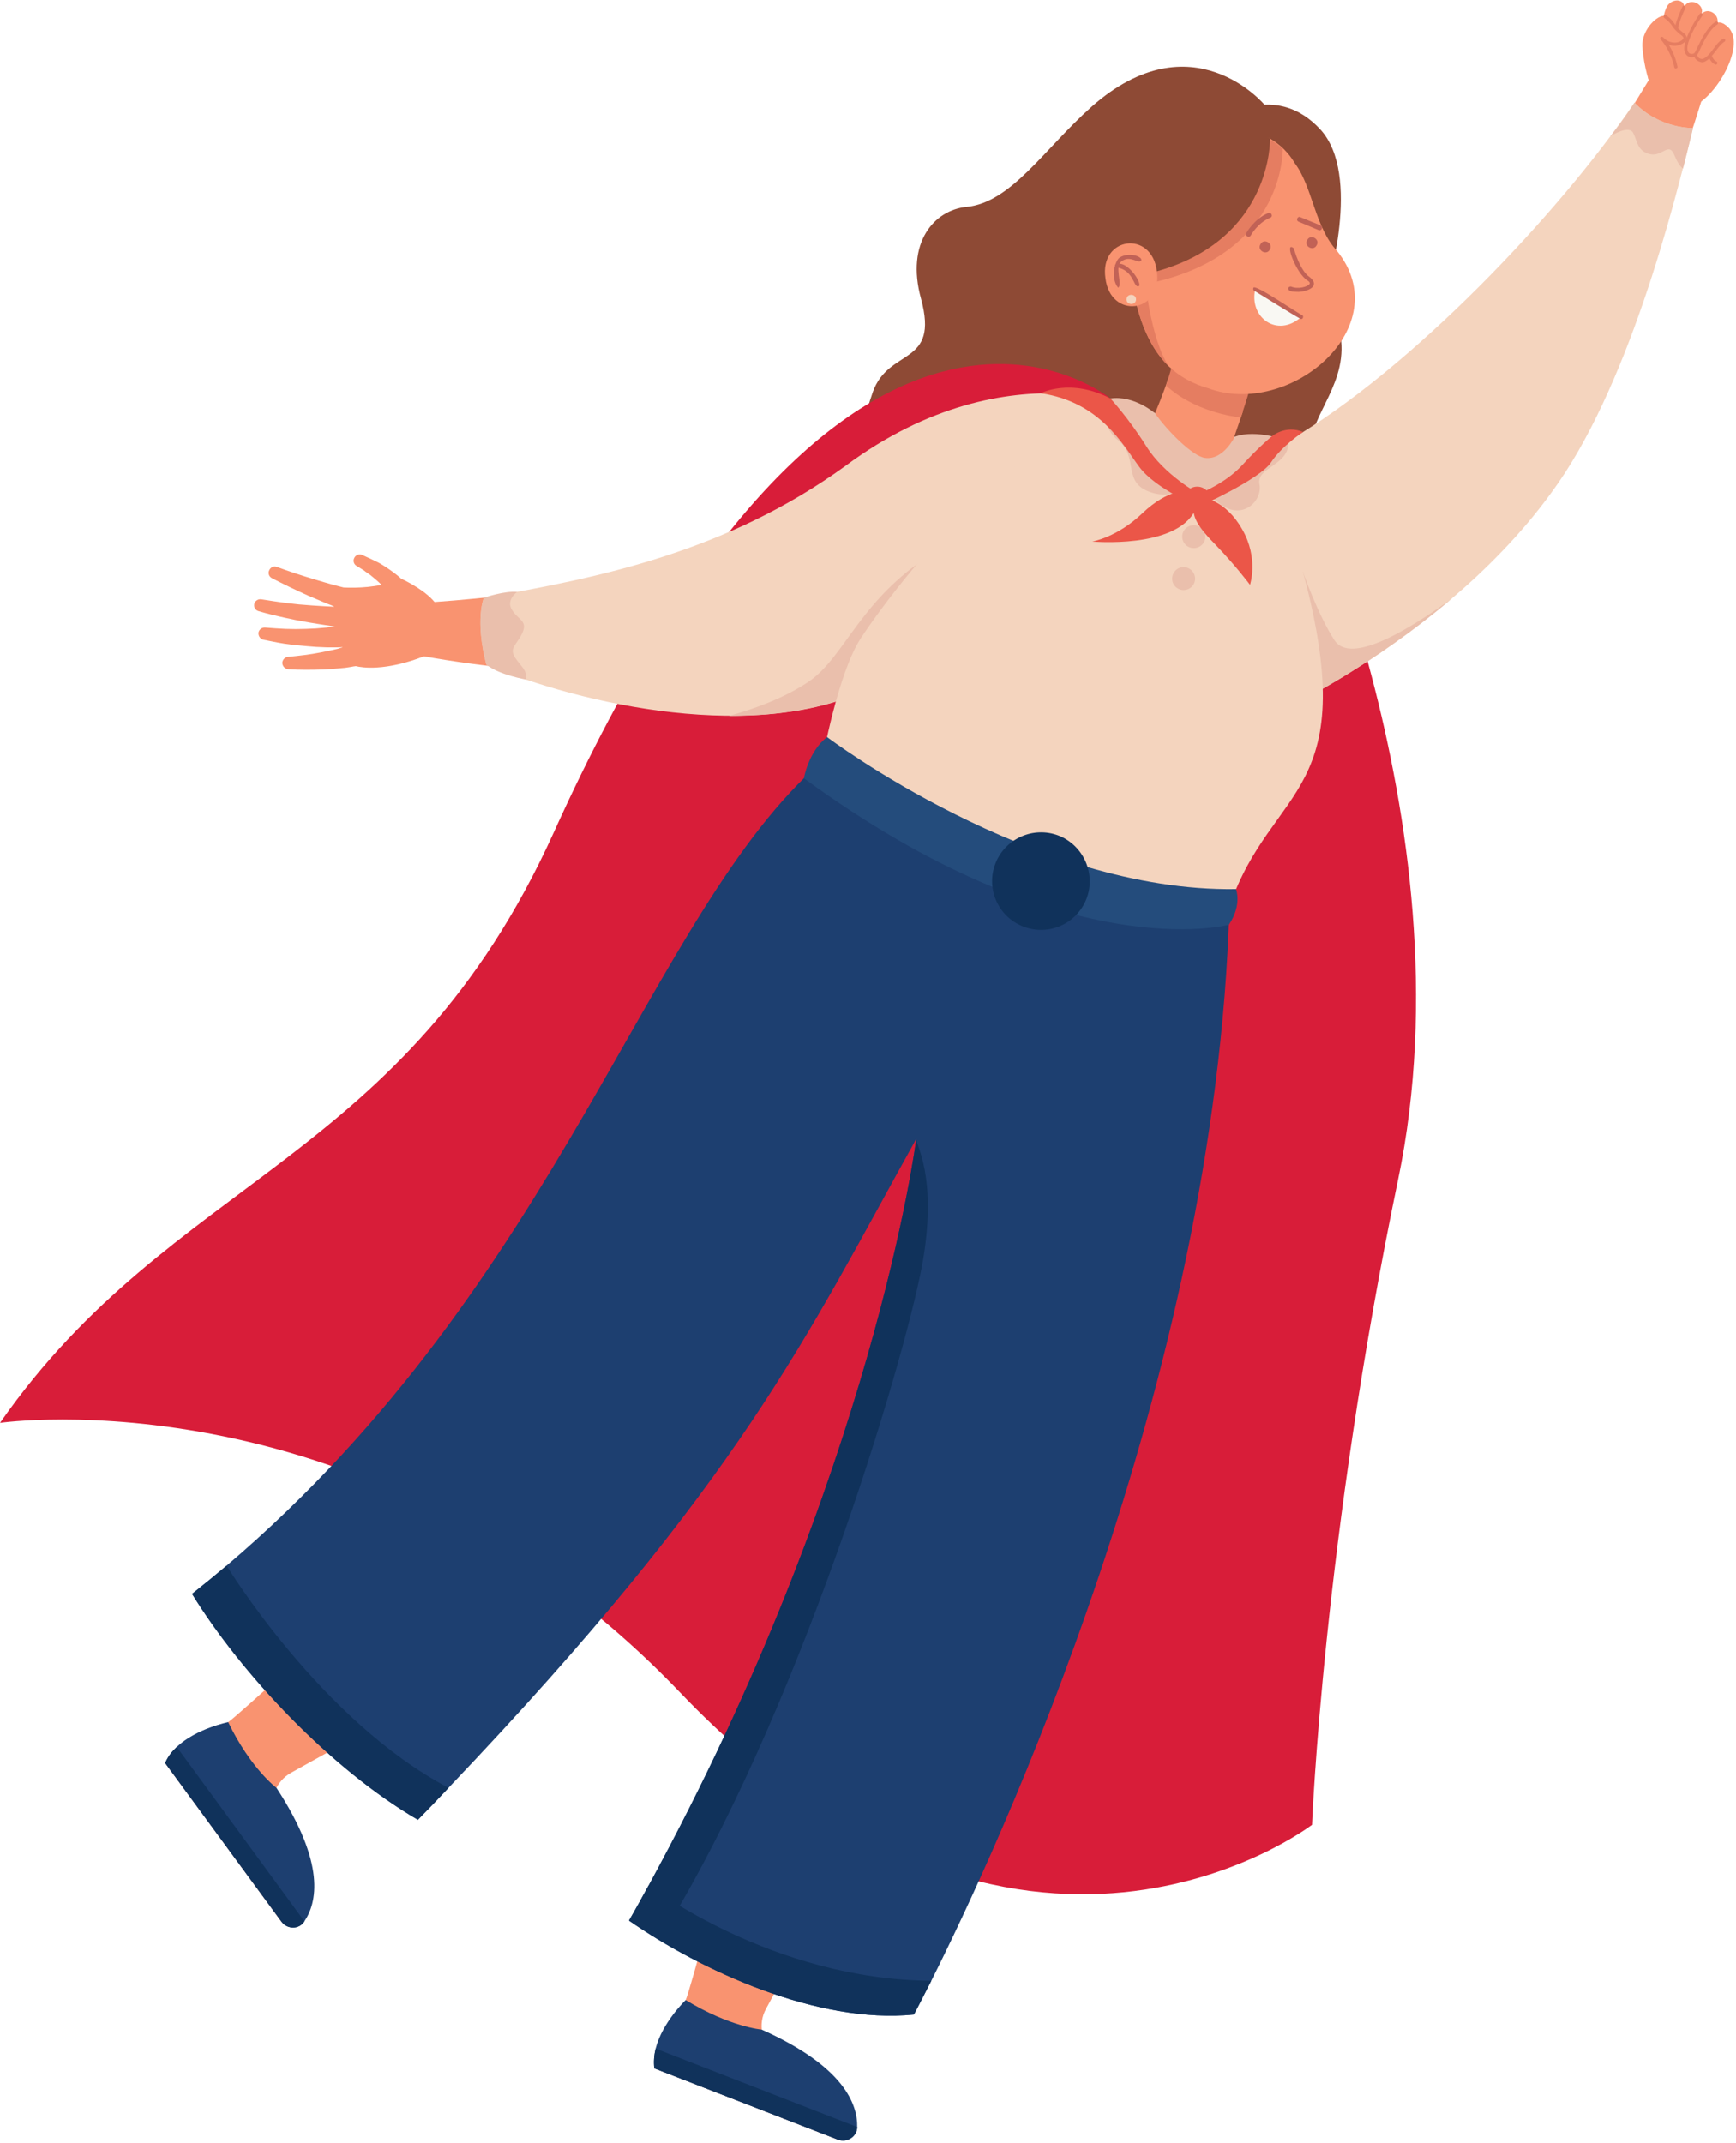 <svg xmlns="http://www.w3.org/2000/svg" width="658" height="812" viewBox="0 0 658 812" fill="none"><path d="M479.3 39.7C479.3 39.7 451.9 6.8 413.8 40.4C395.8 56.4 383.3 76.8 366.3 78.4C354.2 79.6 343.2 91.8 349.1 113.2C356.1 139 336.9 131.5 330.8 148.6C324.7 165.8 323.6 187.4 347.6 187.7C371.6 188.1 366.8 206.8 385.3 218.7C403.9 230.6 434.7 208.1 457.1 221.1C479.5 234.2 504.4 221.1 508.1 208.3C511.8 195.5 494 178.3 497.2 165.3C500.3 152.3 514.8 139.1 505.3 118.2C495.8 97.3 479.3 39.7 479.3 39.7Z" fill="#8E4A35"></path><path d="M420.9 151C420.9 151 321.4 69.1 209.9 315.4C153 441 65.6 445.1 0 539.1C0 539.1 140.6 518.7 257.9 641.4C386.9 776.2 497.3 691.4 497.3 691.4C497.3 691.4 501.5 583.5 529.9 447C558.4 310.6 488.3 167.1 488.3 167.1C488.3 167.1 453.5 222.1 420.9 151Z" fill="#D81D39"></path><path d="M106.3 727.6L62.6 668C65 664.6 81.6 657 86.5 652.5C89.9 650.3 129.1 614.2 133.3 610.6L158.5 644.9L110.3 671.7C104.6 674.9 101.9 681.7 104 687.9C107.9 702 119.1 713 115.6 726.4C114.1 730.4 108.8 731 106.3 727.6Z" fill="#F99370"></path><path d="M67 661.9C65.1 663.7 63.6 665.6 62.6 668L106.7 728.1C108.9 731.1 113.3 731.1 115.3 728.1C120.1 721.1 123.7 706.3 104.8 677.4C104.8 677.4 95 670.1 86.5 652.5C86.5 652.5 74.4 654.9 67 661.9Z" fill="#1D3F70"></path><path d="M115.4 728L67 661.9C65.1 663.7 63.6 665.6 62.6 668L106.7 728.1C108.9 731.1 113.4 731.1 115.4 728Z" fill="#10325B"></path><path d="M317.1 810.5L248.1 783.7C248.3 779.6 258.2 764.2 259.9 757.8C261.6 754.1 275.3 702.6 276.9 697.3L316.5 712.7L290.3 761.2C287.2 766.9 288.6 774.1 293.7 778.2C304.5 788 320 791.3 324.2 804.5C325 808.6 321 812 317.1 810.5Z" fill="#F99370"></path><path d="M248.5 776.2C247.9 778.7 247.7 781.2 248 783.7L317.6 810.7C321 812 324.8 809.6 324.9 806C325.1 797.5 320.2 783.1 288.7 769C288.7 769 276.6 768 259.9 757.8C259.9 757.8 251 766.3 248.5 776.2Z" fill="#1D3F70"></path><path d="M324.9 805.9L248.5 776.2C247.9 778.7 247.7 781.2 248 783.7L317.6 810.7C321.1 812 324.9 809.5 324.9 805.9Z" fill="#10325B"></path><path d="M353 750.5C348.8 758.8 346.4 763.3 346.4 763.3C310 767 265.6 746.6 238.4 727.7C239.8 725.3 241.166 722.9 242.5 720.5C243.633 718.433 244.767 716.367 245.9 714.3C331.4 557.7 347.3 431.5 347.3 431.5C305.4 506.7 281.4 560.5 170 677.4C166.266 681.4 162.4 685.433 158.4 689.5C125.4 670.3 91.4 634.1 72.8 603.9C77.266 600.367 81.633 596.8 85.9 593.2C213.1 485 245.5 345.8 311.6 288.5C311.6 288.5 466.2 337.4 466 343.6C460.9 523.9 377.4 702 353 750.5Z" fill="#1D3F70"></path><path d="M448.7 231.5C450.1 214.8 461.3 203.3 471.3 191C492.4 164.5 523.4 145 550.2 125.6C580.5 100.9 604.4 64.1 624.9 30.4C631.3 19.2 648.8 26.4 644.8 38.5C631.6 81.9 611.2 124.6 580.7 159.4C511 239.1 446.5 270.7 448.7 231.5Z" fill="#F99370"></path><path d="M587.7 187.1C576.4 202.6 563 216 549.8 227.2C520.5 252 492.6 265.7 492.6 265.7C486.2 256.2 479.6 242.9 475.3 228.9C468.1 204.9 467.9 179 488.3 167.1C534.6 140.1 590.6 81.3 619.5 38.9C629.2 49 641.7 48.5 641.7 48.5C634.2 79.2 616.8 148 587.7 187.1Z" fill="#F4D4BE"></path><path d="M429.1 162.8C413.6 156.4 395.4 158.2 379.9 161.5C346.6 168.2 318.8 187.1 289.3 202C253.5 217.7 204.3 225.3 164.9 228.1C152.1 228.7 148.1 246.7 160.7 248.7C205.4 256.7 259.8 258.5 304.7 247.3C407.4 221.7 465 178.8 429.1 162.8Z" fill="#F99370"></path><path d="M549.8 227.2C520.5 252 492.6 265.7 492.6 265.7C486.2 256.2 479.6 242.9 475.3 228.9L493.7 216.3C493.7 216.3 499.4 232.8 505.8 242.6C509.9 248.9 522.3 246.9 549.8 227.2Z" fill="#EABFAC"></path><path d="M437.8 156.6C431.9 160.6 336.8 263.4 331.2 260.1C287.7 282.3 220 266.8 184.4 251.9C179.9 234.9 183.4 226.5 183.4 226.5C226.8 219 275.4 209.2 320.5 176.5C383.3 129.9 437.8 156.6 437.8 156.6Z" fill="#F4D4BE"></path><path d="M356.2 208.2L332 259.7C331.734 259.833 331.467 259.967 331.2 260.1C320 265.6 307.8 268.7 295.4 270.2C290.534 270.8 285.634 271.133 280.7 271.2C279.167 271.267 277.667 271.3 276.2 271.3C286 268.6 297.3 264.5 306.5 258.3C320.7 248.7 326.4 225.4 356.2 208.2Z" fill="#EABFAC"></path><path d="M199.4 257.5C199.4 257.5 189.3 255.8 184.4 251.9C184.4 251.9 184.366 251.9 184.3 251.9C179.9 234.9 183.4 226.5 183.4 226.5C183.9 226.3 191.5 223.8 196 224.3C196 224.3 191.7 227.3 194 231C196.2 234.8 200.1 235.1 198 239.8C195.8 244.5 192.8 245.5 195.3 249.3C197.8 253 199.7 253.7 199.4 257.5Z" fill="#EABFAC"></path><path d="M465.8 43.7C465.8 43.7 484.4 31.7 500.4 49C516.4 66.3 502.9 109.4 502.9 109.4L465.8 43.7Z" fill="#8E4A35"></path><path d="M471.1 156L467.8 165.6C471.8 173 462.2 180.2 457.2 178.7C449.6 176.4 439.2 160.9 437.8 156.6C437.8 156.6 441.6 147.6 442.8 143.3L471.1 156Z" fill="#F99370"></path><path d="M449.7 112.2C449.633 112.733 449.567 113.267 449.5 113.8C450.4 113.6 446.3 132.7 442 146.1C452.7 155.9 467.5 157.9 470.3 158.2C476.1 141.3 479.5 125.4 480.2 114.9C480.4 96.8 452.6 94.4 449.7 112.2Z" fill="#E57D61"></path><path d="M428.2 99.1C429.4 113.1 432.9 128.9 443 138.8C447.2 142.8 452.3 145.5 457.9 147.1C489 158.6 529.9 123.7 506.7 95C498.3 85.9 497.5 70.8 490.8 61.9C481.4 45.8 458.2 44.8 444.7 56.4C432.6 66.8 427.5 82.1 428.2 99.1Z" fill="#F99370"></path><path d="M493.2 120.1L475.8 109.5C473.3 120.3 484.2 128.2 493.2 120.1Z" fill="#F9F8F3"></path><path d="M481.3 94.6C482.8 92.3 479.1 90.1 477.8 92.5C476.3 94.8 480 97 481.3 94.6Z" fill="#C16256"></path><path d="M499 93C500.5 90.7 496.8 88.5 495.5 90.9C494 93.2 497.7 95.4 499 93Z" fill="#C16256"></path><path d="M493.2 120.9C492.7 121 475.8 110.3 475.4 110.2C475 109.9 474.9 109.5 475.1 109.1C475.2 107.1 493.1 119.6 493.6 119.4C494.2 119.8 493.9 120.9 493.2 120.9Z" fill="#C16256"></path><path d="M492.3 110.6C491 110.5 488.1 110.8 488.3 109.1C488.5 108.7 489 108.5 489.4 108.6C491.9 109.7 495.8 108.7 496.4 107.5C496.6 107.1 496.1 106.6 495.6 106.3C491.3 103.8 486.5 90.9 490.4 94.1C490.4 94.2 492.7 102.6 496.4 105C500.6 108.4 495.8 110.4 492.3 110.6Z" fill="#C16256"></path><path d="M466 343.6C388.5 351.1 311.6 288.5 311.6 288.5C311.6 288.5 317.5 255.2 326.3 241.8C344.4 214.4 399.2 147.8 437.8 156.6C437.8 156.6 445.9 182.5 464.9 178.4C472.3 176.8 466.4 164.1 468 165.5C476 172 489.6 201.4 493 213.5C517.6 302.2 481.9 296.6 466 343.6Z" fill="#F4D4BE"></path><path d="M428.199 99.1C429.399 113.1 432.899 128.9 442.999 138.8C437.599 130.9 435.099 113.9 435.099 113.9L438.499 106.7C487.399 94.9 486.199 56.3 486.199 56.3C457.399 32.1 424.299 67.2 428.199 99.1Z" fill="#E57D61"></path><path d="M481.4 52.5C481.4 52.5 482.4 90.5 438.5 102.8L423.8 93.2C411.1 62.7 441.4 21.7 481.4 52.5Z" fill="#8E4A35"></path><path d="M419 105.4C420.9 121.2 440.8 118.6 438.5 102.8C436.6 87 416.7 89.7 419 105.4Z" fill="#F99370"></path><path d="M423.8 109C420.8 105.4 422.6 98.7 424.4 97.6C427.7 95.4 433.1 97.1 432.6 98.7C431.5 100.2 428.6 96.6 425.3 98.9C422.1 100.9 425.7 107.9 423.8 109Z" fill="#C16256"></path><path d="M431.2 108.5C429.6 108.3 429.5 102.4 423.3 101.3C422.9 101.2 422.6 100.8 422.6 100.4C427.2 97.5 434.1 109 431.2 108.5Z" fill="#C16256"></path><path d="M427 113.3C426.8 115.6 430.4 115.9 430.6 113.6C430.8 111.3 427.2 111 427 113.3Z" fill="#F4D4BE"></path><path d="M456.2 205.7C454.9 207.7 452.2 208.3 450.1 207C448.1 205.7 447.5 203 448.8 201C450.1 199 452.8 198.4 454.9 199.7C456.9 201 457.5 203.7 456.2 205.7Z" fill="#EABFAC"></path><path d="M452.3 221.6C451 223.6 448.3 224.2 446.3 222.9C444.2 221.6 443.7 218.9 445 216.9C446.3 214.8 449 214.3 451 215.6C453 216.9 453.6 219.6 452.3 221.6Z" fill="#EABFAC"></path><path d="M313.5 279.3C313.5 279.3 391.3 338.1 468.5 336.9C468.5 336.9 470.9 342.8 465.8 350.4C465.8 350.4 403.6 367.3 304.7 294.9C304.7 294.9 306.4 284.7 313.5 279.3Z" fill="#244C7C"></path><path d="M411.8 340.6C408.1 350.1 397.4 354.8 387.9 351.1C378.3 347.4 373.6 336.7 377.3 327.2C381 317.7 391.7 313 401.2 316.6C410.7 320.3 415.5 331.1 411.8 340.6Z" fill="#10325B"></path><path d="M473.1 89.7C473.034 89.7 472.934 89.667 472.8 89.6C472.3 89.3 472.2 88.8 472.4 88.3C472.5 88.1 475.5 82.8 480.8 80.7C481.3 80.5 481.8 80.8 482 81.3C482.2 81.8 482 82.3 481.5 82.5C476.8 84.3 474.1 89.2 474.1 89.2C473.9 89.6 473.5 89.8 473.1 89.7Z" fill="#C16256"></path><path d="M500 87.3C499.933 87.233 499.866 87.2 499.8 87.2L492.2 84C491.7 83.8 491.5 83.3 491.7 82.8C491.9 82.3 492.4 82 492.9 82.3L500.5 85.4C501 85.6 501.2 86.2 501 86.7C500.9 87.1 500.4 87.3 500 87.3Z" fill="#C16256"></path><path d="M420.9 151C420.9 151 415.6 160.2 423.8 166.8C431.9 173.4 425.1 182.8 436.1 186.5C447.1 190.3 451.5 180.1 460.3 189.1C469.8 198.7 478.7 190.2 477.4 183.5C476 176.9 489.1 176.4 488.3 167.1C488.3 167.1 476.3 162.4 468 165.5C468 165.5 463.7 174.5 456.7 173.5C452.1 172.9 442.5 163.3 437.8 156.6C437.8 156.6 429.9 149.7 420.9 151Z" fill="#EABFAC"></path><path d="M637.9 63.9C635.1 61.5 634.9 58.2 633.5 57C631.6 55.3 629.2 59.6 624.9 58.3C620.7 57 620.7 53.9 619.1 50.5C617.5 47.1 610.8 51.4 610.4 51.6C616.1 44.5 619.5 38.9 619.5 38.9C629.2 48.9 641.7 48.5 641.7 48.5C641.6 48.9 640.3 54.6 637.9 63.9Z" fill="#EABFAC"></path><path d="M134.4 211.2C133.7 212.3 134 213.7 135.1 214.4L135.3 214.5C136.1 215 137 215.6 137.9 216.1C138.7 216.8 139.6 217.3 140.4 217.9C141.9 219.1 143.3 220.3 144.6 221.6C137.7 223.1 130.2 222.6 130.2 222.6C128.867 222.267 127.567 221.933 126.3 221.6C123.9 220.933 121.5 220.233 119.1 219.5C114.367 218.1 109.633 216.533 104.9 214.8C103.8 214.4 102.6 214.9 102.1 216C101.5 217.1 101.9 218.5 103.1 219.1C107.633 221.433 112.2 223.633 116.8 225.7C119.133 226.7 121.5 227.7 123.9 228.7C124.833 229.033 125.733 229.4 126.6 229.8C126.6 229.8 126.6 229.833 126.6 229.9C123.8 229.767 120.967 229.6 118.1 229.4C114.9 229.2 111.733 228.9 108.6 228.5C105.4 228.1 102.3 227.6 99.1 227.1C97.9 226.9 96.7 227.6 96.4 228.8C96.1 230 96.8 231.3 98.1 231.6C101.2 232.5 104.4 233.3 107.6 234C110.867 234.733 114.1 235.367 117.3 235.9C120.5 236.433 123.7 236.933 126.9 237.4C125.833 237.533 124.733 237.667 123.6 237.8C121.067 238.067 118.533 238.233 116 238.3C113.4 238.4 110.8 238.4 108.3 238.3C105.7 238.2 103.1 238 100.6 237.8H100.5C99.4 237.7 98.3 238.4 98 239.6C97.8 240.9 98.6 242.1 99.8 242.4C102.4 242.9 105.1 243.5 107.7 243.9C110.367 244.3 113.067 244.6 115.8 244.8C118.467 245.067 121.167 245.233 123.9 245.3C125.233 245.3 126.567 245.3 127.9 245.3C128.567 245.3 129.2 245.267 129.8 245.2C129.8 245.267 129.8 245.3 129.8 245.3C129.133 245.5 128.467 245.7 127.8 245.9C125.8 246.367 123.767 246.8 121.7 247.2C119.633 247.6 117.567 247.933 115.5 248.2C113.367 248.467 111.267 248.7 109.2 248.9H109.1C108 249 107.1 250 107 251.1C107 252.4 108 253.5 109.3 253.6C111.433 253.733 113.6 253.8 115.8 253.8C118 253.8 120.2 253.767 122.4 253.7C124.667 253.633 126.9 253.467 129.1 253.2C130.233 253.133 131.367 253 132.5 252.8L134.2 252.5C134.4 252.5 134.6 252.467 134.8 252.4C137.2 253 146 254.4 160.7 248.7C165.5 246.8 168.2 233.1 165.3 228.9C162 224.2 154.3 220.3 152.1 219.3C151.233 218.5 150.3 217.733 149.3 217C147.4 215.6 145.5 214.3 143.5 213.2C142.5 212.7 141.4 212.2 140.4 211.7C139.4 211.2 138.3 210.8 137.3 210.3C136.3 209.8 135 210.2 134.4 211.2Z" fill="#F99370"></path><path d="M85.9 593.2C85.9 593.2 121.6 651.9 170 677.4C166.266 681.4 162.4 685.433 158.4 689.5C125.4 670.3 91.4 634.1 72.8 603.9C77.266 600.367 81.633 596.8 85.9 593.2Z" fill="#10325B"></path><path d="M353 750.5C348.8 758.8 346.4 763.3 346.4 763.3C310 767 265.6 746.6 238.4 727.7C240.934 723.233 243.434 718.767 245.9 714.3C246.6 714.9 292.9 750.1 353 750.5Z" fill="#10325B"></path><path d="M255 726.6L242.5 720.5C243.633 718.433 244.767 716.367 245.9 714.3C331.4 557.7 347.3 431.5 347.3 431.5C347 433.6 355.1 445.1 350 476.6C344.9 508.1 306.6 639.6 255 726.6Z" fill="#10325B"></path><path d="M653.2 9C663.8 14.3 650.7 37 641.7 40.2C637.4 42.7 627.9 36.4 626 33.1C622 26 626 11.7 628.3 10.3C630.6 9 653.2 9 653.2 9Z" fill="#F99370"></path><path d="M630.7 5.6C630.1 8.1 629.7 11 629.9 13.4C630 13.9 635.2 15.1 635.4 13.9C636.1 10.5 637.3 7.6 638.3 4.2C638.5 3.467 638.533 2.833 638.4 2.3C637.9 -0.1 634.9 -0.5 632.8 1.3C631.7 2.1 631.1 4 630.7 5.6Z" fill="#F99370"></path><path d="M634.4 14.5C634.4 14.8 634.3 15.5 634.2 15.8C633.7 18 636.9 19.6 638.5 18.1C639 17.7 639.4 17 639.6 16.2C640.8 12.7 642.5 9.3 644.5 6.1C645 5.3 645.2 4.5 645.1 3.9C644.8 0.9 639.9 -0.8 638.2 2.8C636.6 6.5 635.3 10.5 634.4 14.5Z" fill="#F99370"></path><path d="M622.5 17.4C623 25.7 625.5 32.1 625.5 32.1L634.3 30.2C633.5 27.5 630.9 18.3 629.9 14.5C631.2 15.6 632.8 16.3 633.9 16.4C635.8 16.8 640.8 15.2 637.7 13.1C637.1 12.633 636.533 12.1 636 11.5C633.7 9.2 632.4 6.1 630.5 6C627.3 6.3 622.3 11.8 622.5 17.4Z" fill="#F99370"></path><path d="M642.6 20.3C643.2 20 643.7 19.4 644 18.5C645.6 15.6 647.6 12.8 649.8 10.4C653.7 7 647.5 1.3 644.3 6C642.2 9.3 640.4 12.9 639.2 16.6C637.9 19.5 640.6 21.3 642.6 20.3Z" fill="#F99370"></path><path d="M648.6 10.4C646.8 13.2 644.6 15.9 643.4 19C641.7 22.1 645.8 24.8 647.7 21.9C649.4 19.3 651.3 16.9 653.4 14.8C657.7 11 651.7 5.6 648.6 10.4Z" fill="#F99370"></path><path d="M635.2 26C634.9 26 634.7 25.8 634.6 25.5C633.3 19.1 629.5 15 629.5 15C629.2 14.7 629.2 14.3 629.5 14.1C629.7 13.9 630.1 13.9 630.3 14.1C632.8 16.7 635.4 16.2 636.3 15.9C637.4 15.5 638 14.8 638.1 14.5C638.1 14.1 637.8 13.7 636.8 13C636 12.3 634.8 11.4 633.8 9.8C632.4 7.8 630.9 6.9 630.9 6.9C630.6 6.7 630.5 6.3 630.6 6C630.8 5.7 631.2 5.6 631.5 5.8C631.5 5.8 633.3 6.8 634.8 9.2C635.7 10.6 636.8 11.4 637.6 12.1C638.6 12.8 639.4 13.5 639.3 14.6C639.2 15.6 638.1 16.5 636.7 17C635.3 17.5 633.8 17.5 632.5 16.9C633.7 18.9 635.1 21.7 635.8 25.2C635.9 25.6 635.7 25.9 635.3 25.9C635.3 25.967 635.267 26 635.2 26Z" fill="#E57D61"></path><path d="M635.4 11.3C635.333 11.3 635.3 11.3 635.3 11.3C634.9 11.2 634.7 10.9 634.8 10.6C635.4 7.4 637.6 2.7 637.7 2.5C637.8 2.2 638.2 2.1 638.5 2.2C638.8 2.4 638.9 2.8 638.8 3.1C638.8 3.1 636.5 7.7 636 10.8C635.9 11.1 635.7 11.3 635.4 11.3Z" fill="#E57D61"></path><path d="M641.2 21.7C640.8 21.7 640.4 21.6 640 21.4C639.3 21.1 637.7 19.9 638.7 16.2C640.1 11 644.1 5.5 644.2 5.3C644.4 5 644.8 4.9 645.1 5.1C645.4 5.3 645.4 5.7 645.2 6C645.2 6 641.2 11.5 639.8 16.5C639.3 18.5 639.6 19.9 640.5 20.3C641.2 20.6 642.1 20.4 642.4 19.9C642.6 19.6 642.9 18.9 643.3 18.1C644.7 15.2 647 10.3 650.3 8.2C650.6 8.1 651 8.2 651.1 8.4C651.3 8.7 651.2 9.1 650.9 9.3C647.9 11.2 645.7 15.8 644.4 18.6C644 19.6 643.7 20.2 643.4 20.6C642.9 21.3 642.1 21.7 641.2 21.7Z" fill="#E57D61"></path><path d="M645.1 23.6C644.9 23.6 644.734 23.567 644.6 23.5C642.5 23 642.2 21.4 642.2 21.4C642.1 21 642.3 20.7 642.7 20.7C643 20.6 643.3 20.8 643.4 21.2C643.4 21.2 643.6 22.1 644.8 22.3C646.4 22.7 648.8 19.4 649.8 18C651.7 15.4 652.9 14.8 653.1 14.7C653.4 14.6 653.8 14.7 653.9 15C654 15.3 653.9 15.7 653.6 15.8C653.6 15.8 652.5 16.4 650.8 18.7C649 21.1 647 23.6 645.1 23.6Z" fill="#E57D61"></path><path d="M650.4 24.5C650.334 24.5 650.267 24.5 650.2 24.5C650.1 24.4 648.5 23.9 647.6 21.4C647.5 21.1 647.7 20.7 648 20.6C648.3 20.5 648.7 20.6 648.8 21C649.4 22.9 650.5 23.3 650.6 23.3C650.9 23.4 651 23.8 650.9 24.1C650.8 24.3 650.6 24.5 650.4 24.5Z" fill="#E57D61"></path><path d="M420.9 151C420.9 151 427.7 158.3 434.5 169.1C441.3 180 454.4 187.1 454.4 187.1C454.4 187.1 464.3 183.4 470.8 176.3C477.4 169.1 482.1 165.3 482.1 165.3C482.1 165.3 487.3 160.9 493.9 163.7C493.9 163.7 485.9 168.9 481.7 175.3C477.4 181.7 454.4 192 454.4 192C454.4 192 438.2 185.4 431.9 177C425.6 168.6 417.2 152.4 394.5 149C394.5 149 405.7 143.1 420.9 151Z" fill="#EB5648"></path><path d="M458.8 189.4C458.8 192.2 456.6 194.4 453.8 194.4C451 194.4 448.8 192.2 448.8 189.4C448.8 186.6 451 184.4 453.8 184.4C456.6 184.4 458.8 186.6 458.8 189.4Z" fill="#EB5648"></path><path d="M450.1 185.9C450.1 185.9 442.8 185.2 433.1 194.4C423.4 203.7 414 205.2 414 205.2C414 205.2 445.6 208.1 453 193.4L450.1 185.9Z" fill="#EB5648"></path><path d="M456.1 188.6C456.1 188.6 464.5 189.4 470.8 200.5C477.2 211.5 473.8 221.6 473.8 221.6C473.8 221.6 468.5 214.5 461.1 206.8C453.6 199.2 451.8 195.7 452.5 191.1C453.2 186.5 456.1 188.6 456.1 188.6Z" fill="#EB5648"></path></svg>